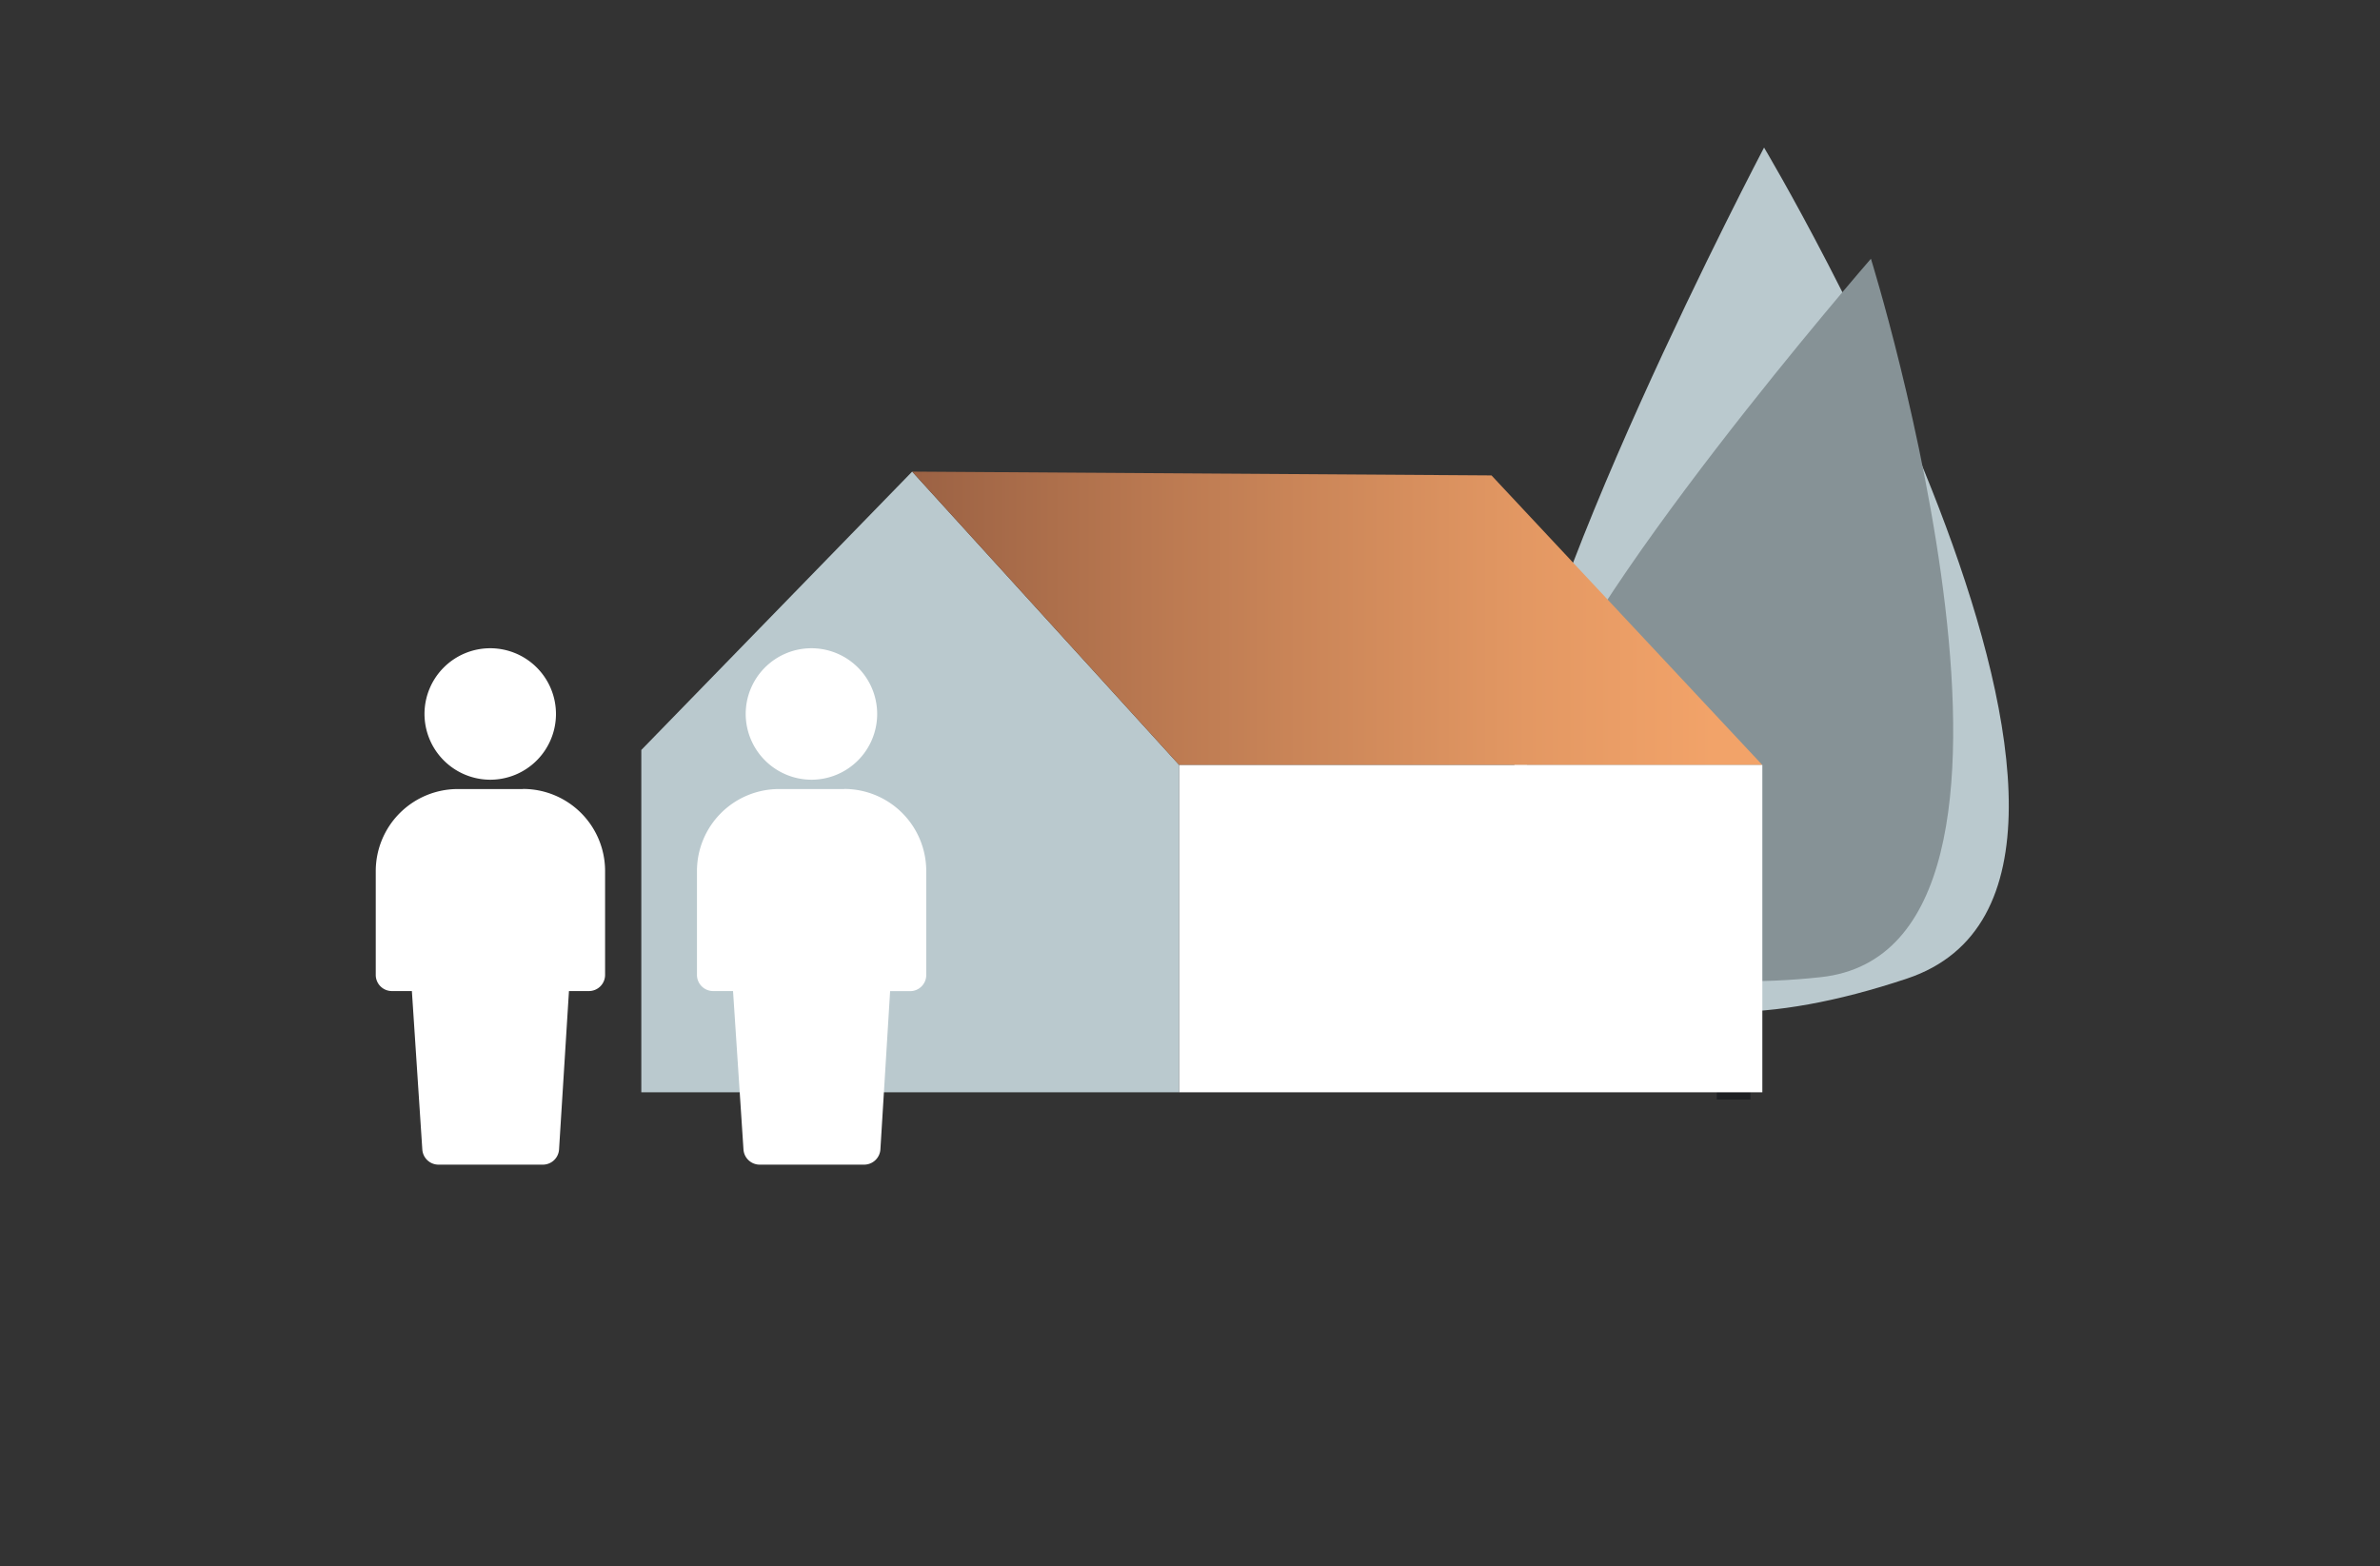 <svg id="Calque_1" data-name="Calque 1" xmlns="http://www.w3.org/2000/svg" xmlns:xlink="http://www.w3.org/1999/xlink" viewBox="0 0 500 329"><rect x="0" y="0" width="500" height="329" fill="#333333" stroke="none"/><defs><style>.cls-1{fill:none;}.cls-2{fill:#bac9ce;}.cls-3{fill:#1e2023;}.cls-4{fill:#869296;}.cls-5{clip-path:url(#clip-path);}.cls-6{fill:url(#Dégradé_sans_nom_27);}.cls-7{fill:#fff;}</style><clipPath id="clip-path"><polygon class="cls-1" points="247.74 160.72 370.24 160.72 313.34 99.88 191.63 99.08 247.74 160.72"/></clipPath><linearGradient id="Dégradé_sans_nom_27" x1="-3082.88" y1="3931.38" x2="-3080.89" y2="3931.38" gradientTransform="matrix(89.99, 0, 0, -89.99, 277611.03, 353903.49)" gradientUnits="userSpaceOnUse"><stop offset="0" stop-color="#955d41"/><stop offset="0.37" stop-color="#bd7b52"/><stop offset="0.78" stop-color="#e39863"/><stop offset="1" stop-color="#f2a369"/></linearGradient></defs><title>picto-louer</title><path class="cls-2" d="M370.6,31s-51.84,98.56-52.77,134,23.33,60.46,82.79,40.59C462.45,185,370.6,31,370.6,31"/><rect class="cls-3" x="360.68" y="148.88" width="7.04" height="82.13"/><path class="cls-4" d="M393.05,54.36S329.8,127.09,321.8,156.47s7.13,54.61,60.71,48.82c55.72-6,10.54-150.93,10.54-150.93"/><polygon class="cls-2" points="191.63 99.08 134.73 157.56 134.73 229.48 247.74 229.48 247.74 160.72 191.63 99.08"/><g class="cls-5"><rect class="cls-6" x="191.63" y="99.08" width="178.6" height="61.64"/></g><rect class="cls-7" x="247.74" y="160.72" width="122.5" height="68.76"/><path class="cls-7" d="M177.37,165.77H163.68A17.24,17.24,0,0,0,146.42,183v21.75a3.4,3.4,0,0,0,3.45,3.46H154l2.19,33.25a3.42,3.42,0,0,0,3.45,3.22h21.86a3.43,3.43,0,0,0,3.46-3.22L187,208.23h4.14a3.39,3.39,0,0,0,3.45-3.46V183a17.24,17.24,0,0,0-17.26-17.25"/><path class="cls-7" d="M170.47,163.81A13.81,13.81,0,1,0,156.66,150a13.85,13.85,0,0,0,13.81,13.81"/><path class="cls-7" d="M109.89,165.77H96.2A17.24,17.24,0,0,0,78.94,183v21.75a3.39,3.39,0,0,0,3.45,3.46h4.14l2.19,33.25a3.41,3.41,0,0,0,3.45,3.22H114a3.41,3.41,0,0,0,3.45-3.22l2.08-33.25h4.14a3.4,3.4,0,0,0,3.45-3.46V183a17.24,17.24,0,0,0-17.26-17.25"/><path class="cls-7" d="M103,163.81A13.81,13.81,0,1,0,89.18,150,13.84,13.84,0,0,0,103,163.81"/></svg>